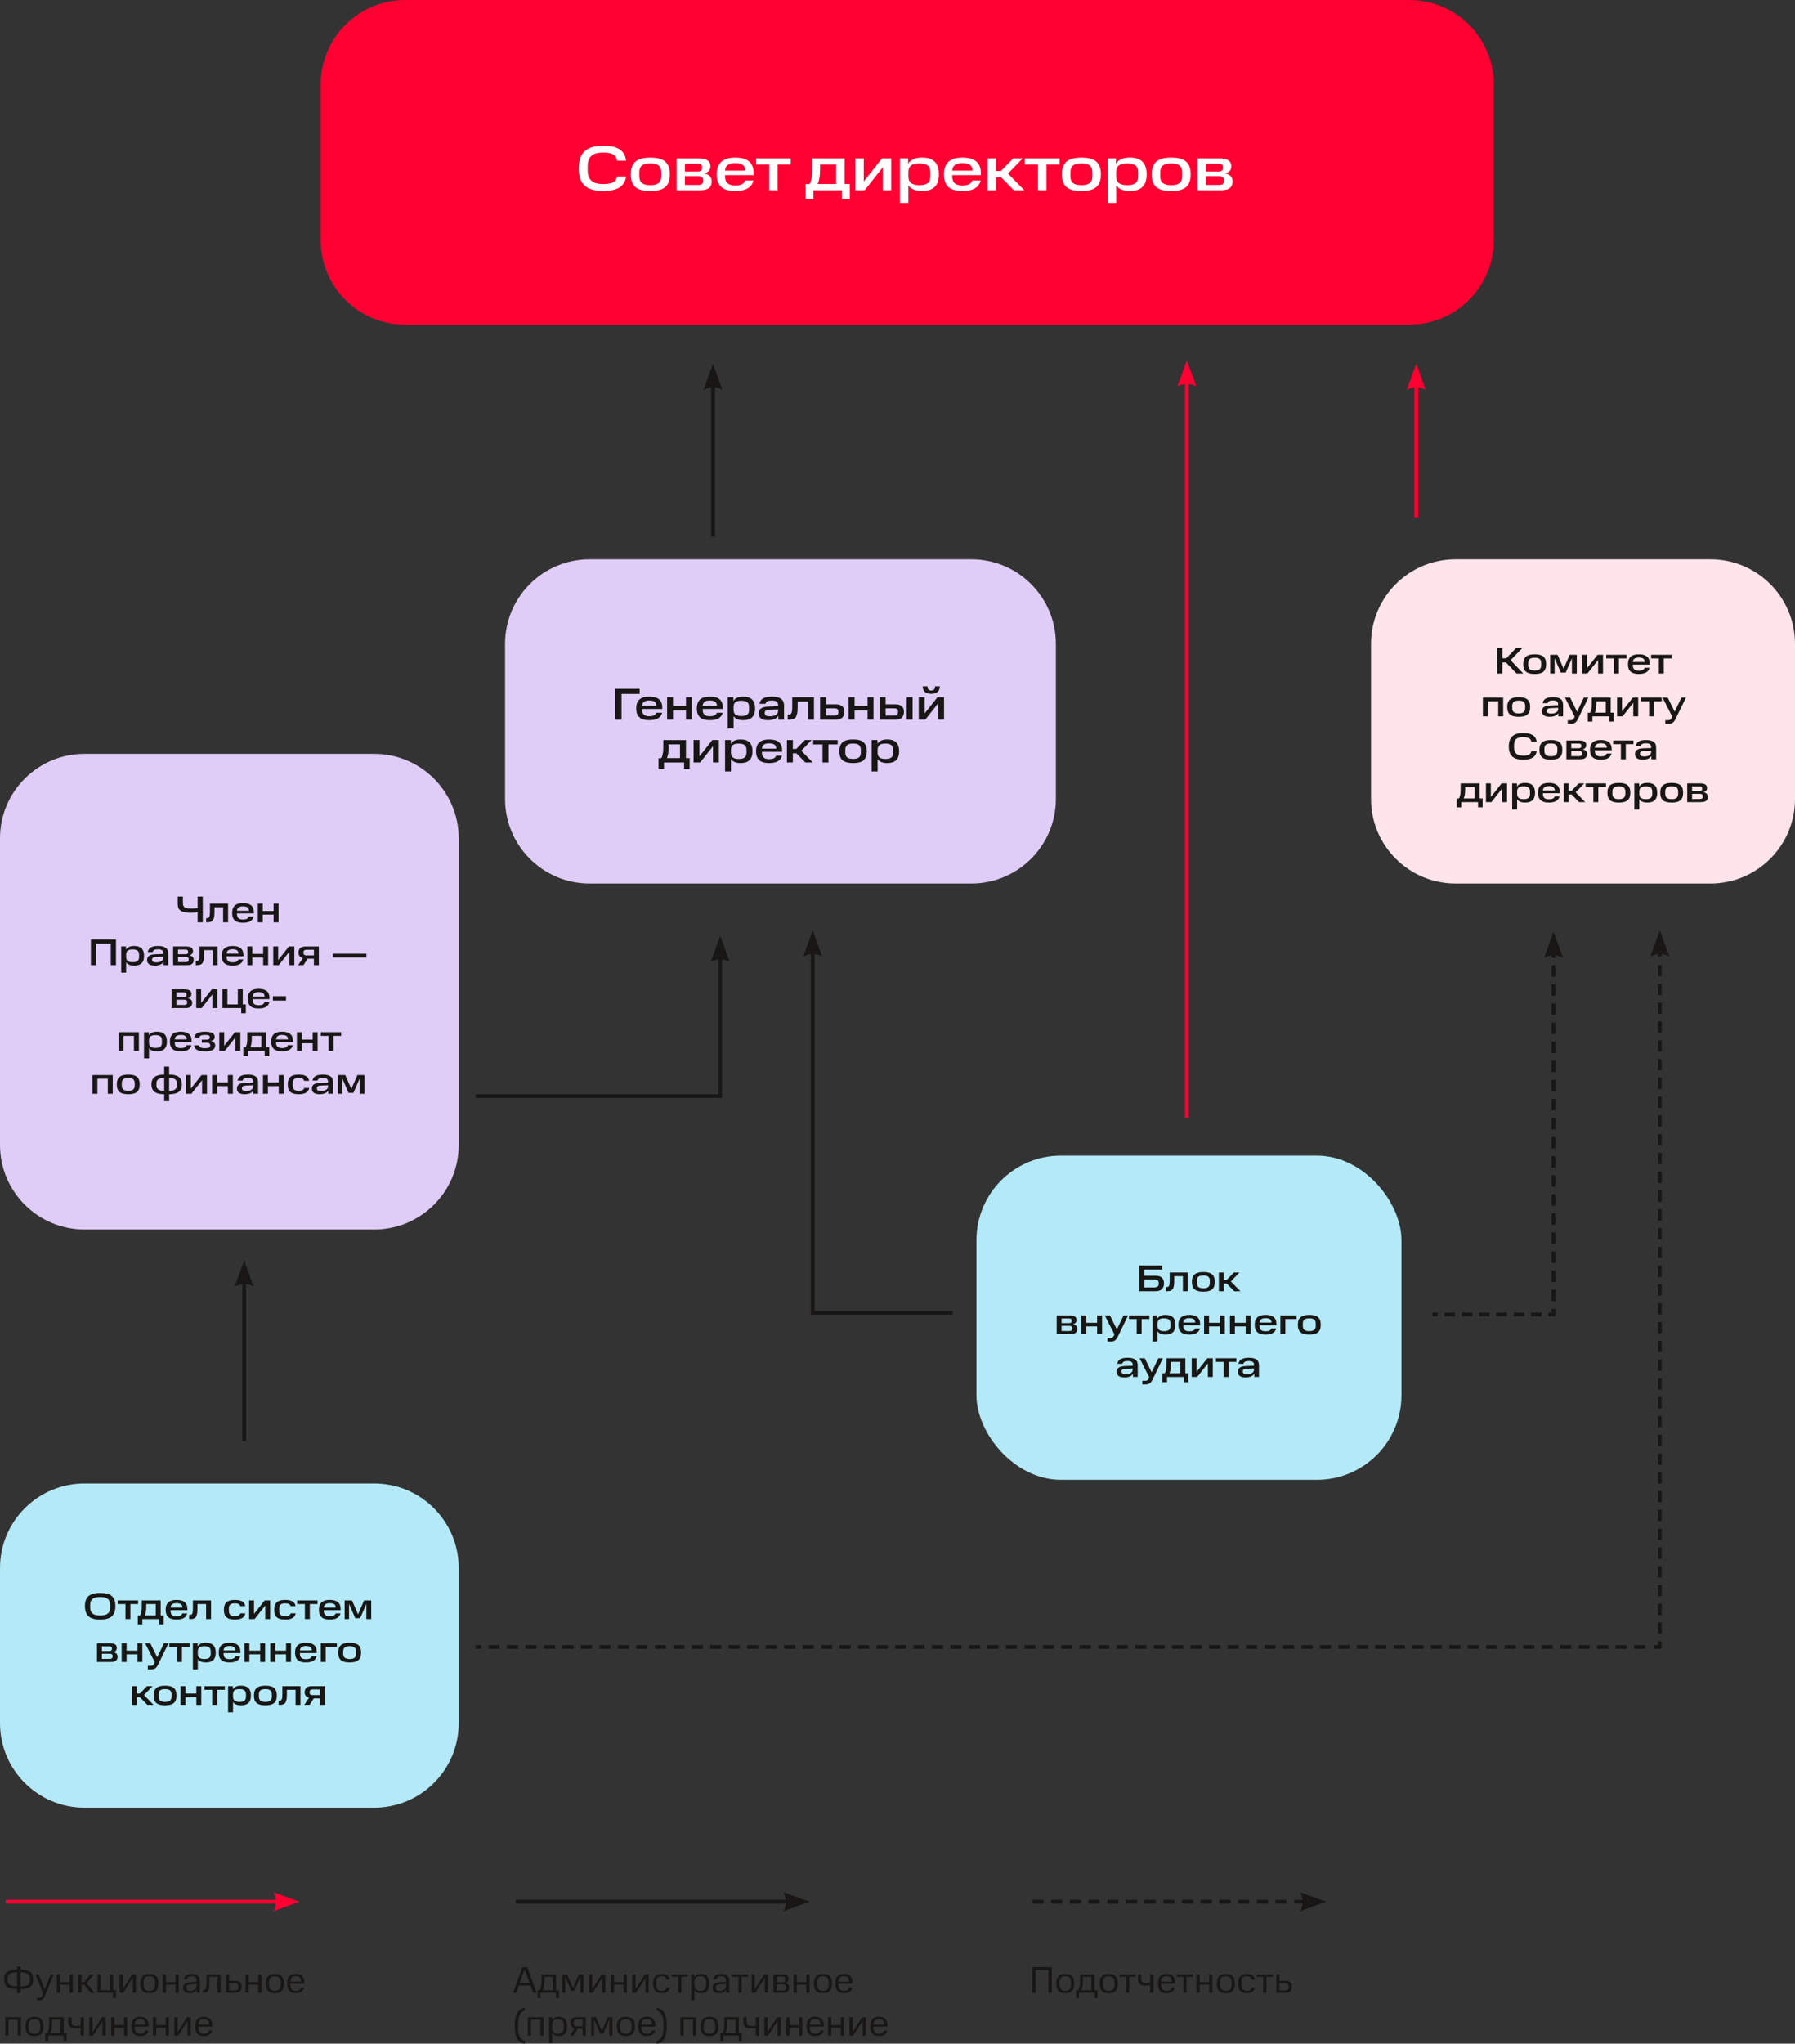 <?xml version="1.0" encoding="UTF-8"?>
<svg id="_Слой_2" data-name="Слой 2" xmlns="http://www.w3.org/2000/svg" xmlns:xlink="http://www.w3.org/1999/xlink" viewBox="0 0 481.89 548.3">
  <rect x="0" y="0" width="481.89" height="548.3" fill="#333333" stroke="none"/>
  <defs>
    <style>
      .cls-1 {
        clip-path: url(#clippath-6);
      }

      .cls-2 {
        clip-path: url(#clippath-7);
      }

      .cls-3 {
        stroke: #ff0032;
      }

      .cls-3, .cls-4, .cls-5, .cls-6, .cls-7, .cls-8, .cls-9, .cls-10 {
        fill: none;
      }

      .cls-11 {
        fill: #181716;
      }

      .cls-12 {
        clip-path: url(#clippath-4);
      }

      .cls-13 {
        fill: #b4eaf7;
      }

      .cls-14 {
        clip-path: url(#clippath-9);
      }

      .cls-15 {
        clip-path: url(#clippath-10);
      }

      .cls-4 {
        stroke-dasharray: 3.01 2.01;
      }

      .cls-4, .cls-5, .cls-6, .cls-8, .cls-9, .cls-10 {
        stroke: #181716;
      }

      .cls-16 {
        fill: #fff;
      }

      .cls-17 {
        fill: #dfcdf7;
      }

      .cls-5 {
        stroke-dasharray: 2.82 1.82;
      }

      .cls-18 {
        fill: #ffe5eb;
      }

      .cls-6 {
        stroke-dasharray: 3.02 2.02;
      }

      .cls-19 {
        fill: #ff0032;
      }

      .cls-20 {
        clip-path: url(#clippath-1);
      }

      .cls-21 {
        clip-path: url(#clippath-5);
      }

      .cls-22 {
        clip-path: url(#clippath-8);
      }

      .cls-23 {
        clip-path: url(#clippath-3);
      }

      .cls-8 {
        stroke-dasharray: 3.06 2.06;
      }

      .cls-24 {
        clip-path: url(#clippath-2);
      }

      .cls-10 {
        stroke-dasharray: 2.98 1.98;
      }

      .cls-25 {
        clip-path: url(#clippath);
      }
    </style>
    <clipPath id="clippath">
      <rect class="cls-7" width="481.89" height="548.3"/>
    </clipPath>
    <clipPath id="clippath-1">
      <rect class="cls-7" width="481.89" height="548.3"/>
    </clipPath>
    <clipPath id="clippath-2">
      <rect class="cls-7" width="481.89" height="548.3"/>
    </clipPath>
    <clipPath id="clippath-3">
      <rect class="cls-7" width="481.89" height="548.3"/>
    </clipPath>
    <clipPath id="clippath-4">
      <rect class="cls-7" width="481.89" height="548.3"/>
    </clipPath>
    <clipPath id="clippath-5">
      <rect class="cls-7" width="481.89" height="548.3"/>
    </clipPath>
    <clipPath id="clippath-6">
      <rect class="cls-7" width="481.89" height="548.3"/>
    </clipPath>
    <clipPath id="clippath-7">
      <rect class="cls-7" width="481.89" height="548.3"/>
    </clipPath>
    <clipPath id="clippath-8">
      <rect class="cls-7" width="481.89" height="548.3"/>
    </clipPath>
    <clipPath id="clippath-9">
      <rect class="cls-7" width="481.89" height="548.3"/>
    </clipPath>
    <clipPath id="clippath-10">
      <rect class="cls-7" width="481.89" height="548.3"/>
    </clipPath>
  </defs>
  <g id="_Слой_1-2" data-name="Слой 1">
    <g class="cls-25">
      <path class="cls-13" d="M22.68,398.01h77.79c12.52,0,22.68,10.16,22.68,22.68v41.62c0,12.52-10.16,22.68-22.68,22.68H22.68C10.16,484.99,0,474.82,0,462.31v-41.62c0-12.52,10.16-22.68,22.68-22.68Z"/>
      <rect class="cls-13" x="262.14" y="310.04" width="114.1" height="86.98" rx="22.68" ry="22.68"/>
      <path class="cls-19" d="M108.76,0h269.59c12.52,0,22.68,10.16,22.68,22.68v41.75c0,12.52-10.16,22.68-22.68,22.68H108.76c-12.52,0-22.68-10.16-22.68-22.68V22.68C86.09,10.16,96.25,0,108.76,0Z"/>
      <path class="cls-18" d="M390.75,150.06h68.46c12.52,0,22.68,10.16,22.68,22.68v41.62c0,12.52-10.16,22.68-22.68,22.68h-68.46c-12.52,0-22.68-10.16-22.68-22.68v-41.62c0-12.52,10.16-22.68,22.68-22.68Z"/>
      <path class="cls-17" d="M158.27,150.06h102.51c12.52,0,22.68,10.16,22.68,22.68v41.62c0,12.52-10.16,22.68-22.68,22.68h-102.51c-12.52,0-22.68-10.16-22.68-22.68v-41.62c0-12.52,10.16-22.68,22.68-22.68Z"/>
      <path class="cls-17" d="M22.68,202.25h77.79c12.52,0,22.68,10.16,22.68,22.68v82.25c0,12.52-10.16,22.68-22.68,22.68H22.68C10.16,329.85,0,319.69,0,307.17v-82.25C0,212.41,10.16,202.25,22.68,202.25Z"/>
      <path class="cls-11" d="M85.92,453.26v1.51h-2.02c-.5,0-.78-.22-.78-.62v-.24c0-.42.29-.65.78-.65h2.02ZM85.92,455.66v1.74h1.33v-5.02h-3.55c-1.28,0-1.92.6-1.92,1.64,0,.76.39,1.26,1.17,1.46l-1.25,1.92h1.42l1.12-1.74h1.68ZM74.79,457.4h.28c1.49,0,1.95-.6,1.95-2.81v-1.23h2.32v4.04h1.33v-5.02h-4.87v2.18c0,1.43-.21,1.73-.87,1.73h-.14v1.11ZM68.17,454.89c0,1.99,1.08,2.63,3.08,2.63s3.07-.64,3.07-2.63-1.07-2.64-3.07-2.64-3.08.67-3.08,2.64M72.98,455.18c0,1.04-.59,1.42-1.73,1.42s-1.74-.38-1.74-1.41v-.62c0-1.03.59-1.4,1.74-1.4s1.73.37,1.73,1.4v.61ZM66.03,455.2c0,1.05-.61,1.4-1.74,1.4s-1.73-.39-1.73-1.4v-.71c.03-.97.61-1.32,1.73-1.32s1.74.36,1.74,1.39v.64ZM61.23,452.38v7.02h1.33v-2.77c.42.62,1.14.89,2.16.89,1.69,0,2.65-.75,2.65-2.63s-.97-2.64-2.65-2.64c-1.05,0-1.79.3-2.2.98v-.85h-1.29ZM56.97,453.36v4.04h1.33v-4.04h2.07v-.98h-5.48v.98h2.08ZM48.48,452.38v5.02h1.33v-2.06h2.9v2.06h1.33v-5.02h-1.33v1.98h-2.9v-1.98h-1.33ZM41.24,454.89c0,1.99,1.08,2.63,3.08,2.63s3.07-.64,3.07-2.63-1.07-2.64-3.07-2.64-3.08.67-3.08,2.64M46.05,455.18c0,1.04-.59,1.42-1.73,1.42s-1.74-.38-1.74-1.41v-.62c0-1.03.59-1.4,1.74-1.4s1.73.37,1.73,1.4v.61ZM39.47,452.38l-1.93,1.99h-.77v-1.99h-1.33v5.02h1.33v-2.05h.8l2,2.05h1.66l-2.57-2.63,2.31-2.39h-1.5Z"/>
      <path class="cls-11" d="M90.79,443.39c0,1.99,1.08,2.63,3.08,2.63s3.07-.64,3.07-2.63-1.07-2.64-3.07-2.64-3.08.67-3.08,2.64M95.6,443.68c0,1.04-.59,1.42-1.73,1.42s-1.74-.38-1.74-1.41v-.62c0-1.03.59-1.4,1.74-1.4s1.73.37,1.73,1.4v.61ZM86.11,440.88v5.02h1.33v-4.04h3v-.98h-4.33ZM82.12,441.62c1.05,0,1.57.33,1.61,1.18h-3.21c.05-.85.66-1.18,1.6-1.18M79.21,443.39c0,1.9,1.04,2.63,2.91,2.63,1.61,0,2.6-.51,2.88-1.66h-1.31c-.17.54-.67.78-1.57.78-1.05,0-1.6-.43-1.6-1.43v-.2h4.52v-.28c0-1.78-1.06-2.48-2.92-2.48s-2.91.77-2.91,2.64M72.56,440.88v5.02h1.33v-2.06h2.9v2.06h1.33v-5.02h-1.33v1.98h-2.9v-1.98h-1.33ZM65.62,440.88v5.02h1.33v-2.06h2.9v2.06h1.33v-5.02h-1.33v1.98h-2.9v-1.98h-1.33ZM61.63,441.62c1.05,0,1.57.33,1.61,1.18h-3.21c.05-.85.66-1.18,1.6-1.18M58.72,443.39c0,1.9,1.04,2.63,2.91,2.63,1.61,0,2.6-.51,2.88-1.66h-1.31c-.17.54-.67.78-1.57.78-1.05,0-1.6-.43-1.6-1.43v-.2h4.52v-.28c0-1.78-1.06-2.48-2.92-2.48s-2.91.77-2.91,2.64M56.58,443.7c0,1.05-.61,1.4-1.74,1.4s-1.73-.39-1.73-1.4v-.71c.03-.97.61-1.32,1.73-1.32s1.74.36,1.74,1.39v.64ZM51.78,440.88v7.02h1.33v-2.77c.42.62,1.14.89,2.16.89,1.69,0,2.65-.75,2.65-2.63s-.97-2.64-2.65-2.64c-1.05,0-1.79.3-2.2.98v-.85h-1.29ZM47.52,441.86v4.04h1.33v-4.04h2.07v-.98h-5.48v.98h2.08ZM38.96,440.88l2.6,5.11-.12.25c-.26.57-.49.69-1.09.69h-.66v.97h.8c1.06,0,1.51-.36,2.02-1.43l2.72-5.59h-1.22l-1.8,3.76-1.86-3.76h-1.39ZM32.66,440.88v5.02h1.33v-2.06h2.9v2.06h1.33v-5.02h-1.33v1.98h-2.9v-1.98h-1.33ZM30.05,442.38c0,.33-.16.57-.7.57h-2v-1.25h2c.53,0,.7.2.7.53v.15ZM30.22,444.46c0,.42-.25.61-.81.61h-2.06v-1.39h2.06c.56,0,.81.2.81.59v.19ZM26.04,440.88v5.02h3.73c1.25,0,1.8-.46,1.8-1.42,0-.57-.3-1.07-1.19-1.23.74-.17.99-.62.99-1.14,0-.75-.5-1.23-1.81-1.23h-3.52Z"/>
      <path class="cls-11" d="M95.38,434.16h1.3l1.67-3.82v4.06h1.31v-5.02h-1.91l-1.63,3.73-1.62-3.73h-1.98v5.02h1.19v-4.08l1.67,3.84ZM88.53,430.12c1.05,0,1.57.33,1.61,1.18h-3.21c.05-.85.66-1.18,1.6-1.18M85.62,431.89c0,1.9,1.04,2.63,2.91,2.63,1.61,0,2.6-.51,2.88-1.66h-1.31c-.17.54-.67.78-1.57.78-1.05,0-1.6-.43-1.6-1.43v-.2h4.52v-.28c0-1.78-1.06-2.48-2.92-2.48s-2.91.77-2.91,2.64M81.85,430.36v4.04h1.33v-4.04h2.07v-.98h-5.48v.98h2.08ZM73.62,431.89c0,1.99,1,2.63,2.94,2.63,1.72,0,2.63-.56,2.81-1.67h-1.33c-.16.48-.54.75-1.48.75-1.04,0-1.6-.34-1.6-1.38v-.68c0-.99.5-1.37,1.6-1.37.9,0,1.3.23,1.46.76h1.33c-.16-1.19-1.14-1.68-2.79-1.68-2,0-2.94.75-2.94,2.64M66.87,429.38v5.02h1.47l2.87-3.64v3.64h1.32v-5.02h-1.46l-2.88,3.64v-3.64h-1.32ZM60.11,431.89c0,1.99,1,2.63,2.94,2.63,1.72,0,2.63-.56,2.81-1.67h-1.33c-.16.48-.54.75-1.48.75-1.04,0-1.6-.34-1.6-1.38v-.68c0-.99.5-1.37,1.6-1.37.9,0,1.3.23,1.46.76h1.33c-.16-1.19-1.14-1.68-2.79-1.68-2,0-2.94.75-2.94,2.64M50.78,434.4h.28c1.49,0,1.95-.6,1.95-2.81v-1.23h2.32v4.04h1.33v-5.02h-4.87v2.18c0,1.43-.21,1.73-.87,1.73h-.14v1.11ZM47.39,430.12c1.05,0,1.57.33,1.61,1.18h-3.21c.05-.85.66-1.18,1.6-1.18M44.48,431.89c0,1.9,1.04,2.63,2.91,2.63,1.61,0,2.6-.51,2.88-1.66h-1.31c-.17.54-.67.78-1.57.78-1.05,0-1.6-.43-1.6-1.43v-.2h4.52v-.28c0-1.78-1.06-2.48-2.92-2.48s-2.91.77-2.91,2.64M41.81,430.36v3.06h-2.94c.25-.49.4-1.28.4-2.38v-.68h2.54ZM36.99,435.8h1.23v-1.4h4.51v1.4h1.23v-2.38h-.82v-4.04h-5.08v1.66c0,1.1-.15,1.88-.46,2.39h-.61v2.37ZM33.68,430.36v4.04h1.33v-4.04h2.07v-.98h-5.48v.98h2.08ZM22.8,430.92c0,2.66,1.42,3.6,4.09,3.6s4.09-.94,4.09-3.6-1.42-3.54-4.09-3.54-4.09.92-4.09,3.54M29.57,431.29c0,1.55-.9,2.14-2.68,2.14s-2.68-.6-2.68-2.14v-.71c0-1.52.89-2.11,2.68-2.11s2.68.59,2.68,2.11v.71Z"/>
      <path class="cls-11" d="M334.79,368.68c-.8,0-1.14-.22-1.14-.68v-.09c0-.48.35-.65,1.13-.69l1.88-.07v.2c0,.96-.82,1.33-1.87,1.33M332.32,368.05c0,.93.61,1.5,2.08,1.5,1.15,0,1.94-.36,2.32-.98v.86h1.27v-3.17c0-1.37-.9-1.98-2.74-1.98-1.71,0-2.59.55-2.75,1.62h1.33c.13-.54.59-.74,1.43-.74.95,0,1.41.3,1.41,1.1v.16l-2.17.08c-1.59.07-2.18.6-2.18,1.55h0ZM328.52,365.39v4.04h1.33v-4.04h2.07v-.98h-5.48v.98h2.08ZM319.93,364.41v5.02h1.47l2.87-3.64v3.64h1.32v-5.02h-1.46l-2.88,3.64v-3.64h-1.32ZM316.89,365.39v3.06h-2.94c.25-.49.4-1.28.4-2.38v-.68h2.54ZM312.07,370.83h1.23v-1.4h4.51v1.4h1.23v-2.38h-.82v-4.04h-5.08v1.66c0,1.1-.15,1.88-.46,2.39h-.61v2.37ZM305.93,364.41l2.6,5.11-.12.25c-.26.57-.49.69-1.09.69h-.66v.97h.8c1.06,0,1.51-.36,2.02-1.43l2.72-5.59h-1.22l-1.8,3.76-1.86-3.76h-1.39ZM302.23,368.68c-.8,0-1.14-.22-1.14-.68v-.09c0-.48.35-.65,1.13-.69l1.88-.07v.2c0,.96-.82,1.33-1.87,1.33M299.76,368.05c0,.93.61,1.5,2.08,1.5,1.15,0,1.94-.36,2.32-.98v.86h1.27v-3.17c0-1.37-.9-1.98-2.74-1.98-1.71,0-2.59.55-2.75,1.62h1.33c.13-.54.59-.74,1.43-.74.95,0,1.41.3,1.41,1.1v.16l-2.17.08c-1.59.07-2.18.6-2.18,1.55h0Z"/>
      <path class="cls-11" d="M348.42,355.42c0,1.99,1.08,2.63,3.08,2.63s3.07-.64,3.07-2.63-1.07-2.64-3.07-2.64-3.08.67-3.08,2.64M353.23,355.71c0,1.04-.59,1.42-1.73,1.42s-1.74-.38-1.74-1.41v-.62c0-1.03.59-1.4,1.74-1.4s1.73.37,1.73,1.4v.61ZM343.74,352.91v5.02h1.33v-4.04h3v-.98h-4.33ZM339.75,353.65c1.05,0,1.57.33,1.61,1.18h-3.21c.05-.85.66-1.18,1.6-1.18M336.84,355.42c0,1.9,1.04,2.63,2.91,2.63,1.61,0,2.6-.51,2.88-1.66h-1.31c-.17.54-.67.78-1.57.78-1.05,0-1.6-.43-1.6-1.43v-.2h4.52v-.28c0-1.78-1.06-2.48-2.92-2.48s-2.91.77-2.91,2.64M330.19,352.91v5.02h1.33v-2.06h2.9v2.06h1.33v-5.02h-1.33v1.98h-2.9v-1.98h-1.33ZM323.25,352.91v5.02h1.33v-2.06h2.9v2.06h1.33v-5.02h-1.33v1.98h-2.9v-1.98h-1.33ZM319.26,353.65c1.05,0,1.57.33,1.61,1.18h-3.21c.05-.85.66-1.18,1.6-1.18M316.36,355.42c0,1.9,1.04,2.63,2.91,2.63,1.61,0,2.6-.51,2.88-1.66h-1.31c-.17.54-.67.78-1.57.78-1.05,0-1.6-.43-1.6-1.43v-.2h4.52v-.28c0-1.78-1.06-2.48-2.92-2.48s-2.91.77-2.91,2.64M314.22,355.73c0,1.05-.61,1.4-1.74,1.4s-1.73-.39-1.73-1.4v-.71c.03-.97.61-1.32,1.73-1.32s1.74.36,1.74,1.39v.64ZM309.42,352.91v7.02h1.33v-2.77c.42.62,1.14.89,2.16.89,1.69,0,2.65-.75,2.65-2.63s-.97-2.64-2.65-2.64c-1.05,0-1.79.3-2.2.98v-.85h-1.29ZM305.16,353.89v4.04h1.33v-4.04h2.07v-.98h-5.48v.98h2.08ZM296.59,352.91l2.6,5.11-.12.25c-.26.57-.49.69-1.09.69h-.66v.97h.8c1.06,0,1.51-.36,2.02-1.43l2.72-5.59h-1.22l-1.8,3.76-1.86-3.76h-1.39ZM290.3,352.91v5.02h1.33v-2.06h2.9v2.06h1.33v-5.02h-1.33v1.98h-2.9v-1.98h-1.33ZM287.69,354.41c0,.33-.16.57-.7.57h-2v-1.25h2c.53,0,.7.2.7.53v.15ZM287.86,356.49c0,.42-.25.61-.81.61h-2.06v-1.39h2.06c.56,0,.81.2.81.59v.19ZM283.68,352.91v5.02h3.73c1.25,0,1.8-.46,1.8-1.42,0-.57-.3-1.07-1.19-1.23.74-.17.99-.62.99-1.14,0-.75-.5-1.23-1.81-1.23h-3.52Z"/>
      <path class="cls-11" d="M331.25,341.41l-1.93,1.99h-.77v-1.99h-1.33v5.02h1.33v-2.05h.8l2,2.05h1.66l-2.57-2.63,2.31-2.39h-1.5ZM319.98,343.92c0,1.99,1.08,2.63,3.08,2.63s3.07-.64,3.07-2.63-1.07-2.64-3.07-2.64-3.08.67-3.08,2.64M324.79,344.21c0,1.04-.59,1.42-1.73,1.42s-1.74-.38-1.74-1.41v-.62c0-1.03.59-1.4,1.74-1.4s1.73.37,1.73,1.4v.61ZM313.01,346.43h.28c1.49,0,1.95-.6,1.95-2.81v-1.23h2.32v4.04h1.33v-5.02h-4.87v2.18c0,1.43-.21,1.73-.87,1.73h-.14v1.11ZM311.06,344.48c0,.56-.34.92-1.15.92h-2.68v-2.13h2.68c.82,0,1.15.38,1.15.93v.28ZM305.85,339.53v6.9h4.36c1.56,0,2.27-.79,2.27-2.11s-.71-2.05-2.27-2.05h-2.98v-1.66h4.78v-1.08h-6.16Z"/>
      <path class="cls-16" d="M328.31,45.05c0,.56-.27.97-1.19.97h-3.4v-2.12h3.4c.9,0,1.19.34,1.19.9v.26ZM328.6,48.58c0,.71-.43,1.04-1.38,1.04h-3.5v-2.36h3.5c.95,0,1.38.34,1.38,1v.32ZM321.5,42.5v8.53h6.34c2.12,0,3.06-.78,3.06-2.41,0-.97-.51-1.82-2.02-2.09,1.26-.29,1.68-1.05,1.68-1.94,0-1.28-.85-2.09-3.08-2.09h-5.98ZM309.19,46.77c0,3.38,1.84,4.47,5.24,4.47s5.22-1.09,5.22-4.47-1.82-4.49-5.22-4.49-5.24,1.14-5.24,4.49M317.37,47.26c0,1.77-1,2.41-2.94,2.41s-2.96-.65-2.96-2.4v-1.05c0-1.75,1-2.38,2.96-2.38s2.94.63,2.94,2.38v1.04ZM305.55,47.29c0,1.79-1.04,2.38-2.96,2.38s-2.94-.66-2.94-2.38v-1.21c.05-1.65,1.04-2.24,2.94-2.24s2.96.61,2.96,2.36v1.09ZM297.39,42.5v11.93h2.26v-4.71c.71,1.05,1.94,1.51,3.67,1.51,2.87,0,4.51-1.27,4.51-4.47s-1.65-4.49-4.51-4.49c-1.79,0-3.04.51-3.74,1.67v-1.44h-2.19ZM285.08,46.77c0,3.38,1.84,4.47,5.24,4.47s5.22-1.09,5.22-4.47-1.82-4.49-5.22-4.49-5.24,1.14-5.24,4.49M293.26,47.26c0,1.77-1,2.41-2.94,2.41s-2.96-.65-2.96-2.4v-1.05c0-1.75,1-2.38,2.96-2.38s2.94.63,2.94,2.38v1.04ZM278.67,44.16v6.87h2.26v-6.87h3.52v-1.67h-9.32v1.67h3.54ZM271.99,42.5l-3.28,3.38h-1.31v-3.38h-2.26v8.53h2.26v-3.49h1.36l3.4,3.49h2.82l-4.37-4.47,3.93-4.06h-2.55ZM258.36,43.76c1.79,0,2.67.56,2.74,2.01h-5.46c.08-1.44,1.12-2.01,2.72-2.01M253.41,46.77c0,3.23,1.77,4.47,4.95,4.47,2.74,0,4.42-.87,4.9-2.82h-2.23c-.29.92-1.14,1.33-2.67,1.33-1.79,0-2.72-.73-2.72-2.43v-.34h7.68v-.48c0-3.03-1.8-4.22-4.96-4.22s-4.95,1.31-4.95,4.49M249.77,47.29c0,1.79-1.04,2.38-2.96,2.38s-2.94-.66-2.94-2.38v-1.21c.05-1.65,1.04-2.24,2.94-2.24s2.96.61,2.96,2.36v1.09ZM241.61,42.5v11.93h2.26v-4.71c.71,1.05,1.94,1.51,3.67,1.51,2.87,0,4.51-1.27,4.51-4.47s-1.65-4.49-4.51-4.49c-1.78,0-3.04.51-3.74,1.67v-1.44h-2.19ZM229.65,42.5v8.53h2.5l4.88-6.19v6.19h2.24v-8.53h-2.48l-4.9,6.19v-6.19h-2.24ZM224.48,44.16v5.2h-5c.43-.83.68-2.18.68-4.05v-1.16h4.32ZM216.29,53.41h2.09v-2.38h7.67v2.38h2.09v-4.05h-1.39v-6.87h-8.64v2.82c0,1.87-.26,3.2-.78,4.06h-1.04v4.03ZM206.51,44.16v6.87h2.26v-6.87h3.52v-1.67h-9.32v1.67h3.54ZM197.36,43.76c1.78,0,2.67.56,2.74,2.01h-5.46c.08-1.44,1.12-2.01,2.72-2.01M192.42,46.77c0,3.23,1.77,4.47,4.95,4.47,2.74,0,4.42-.87,4.9-2.82h-2.23c-.29.92-1.14,1.33-2.67,1.33-1.79,0-2.72-.73-2.72-2.43v-.34h7.68v-.48c0-3.03-1.8-4.22-4.96-4.22s-4.95,1.31-4.95,4.49M188.47,45.05c0,.56-.27.97-1.19.97h-3.4v-2.12h3.4c.9,0,1.19.34,1.19.9v.26ZM188.76,48.58c0,.71-.43,1.04-1.38,1.04h-3.5v-2.36h3.5c.95,0,1.38.34,1.38,1v.32ZM181.66,42.5v8.53h6.34c2.12,0,3.06-.78,3.06-2.41,0-.97-.51-1.82-2.02-2.09,1.26-.29,1.68-1.05,1.68-1.94,0-1.28-.85-2.09-3.08-2.09h-5.98ZM169.35,46.77c0,3.38,1.84,4.47,5.24,4.47s5.22-1.09,5.22-4.47-1.82-4.49-5.22-4.49-5.24,1.14-5.24,4.49M177.53,47.26c0,1.77-1,2.41-2.94,2.41s-2.96-.65-2.96-2.4v-1.05c0-1.75,1-2.38,2.96-2.38s2.94.63,2.94,2.38v1.04ZM155.37,45.18c0,4.47,2.36,6.05,6.51,6.05,3.71,0,5.78-1.1,6.21-3.88h-2.4c-.39,1.61-1.65,2.02-3.81,2.02-2.53,0-4.11-.92-4.11-3.64v-1.19c0-2.77,1.62-3.6,4.11-3.6,2.24,0,3.49.48,3.79,2.16h2.4c-.34-2.89-2.45-4.01-6.19-4.01-4.15,0-6.51,1.63-6.51,6.09"/>
      <path class="cls-11" d="M456.96,211.68c0,.33-.16.57-.7.57h-2v-1.25h2c.53,0,.7.2.7.53v.15ZM457.13,213.76c0,.42-.25.61-.81.61h-2.06v-1.39h2.06c.56,0,.81.2.81.59v.19ZM452.95,210.18v5.02h3.73c1.25,0,1.8-.46,1.8-1.42,0-.57-.3-1.07-1.19-1.23.74-.17.99-.62.99-1.14,0-.75-.5-1.23-1.81-1.23h-3.52ZM445.71,212.69c0,1.99,1.08,2.63,3.08,2.63s3.07-.64,3.07-2.63-1.07-2.64-3.07-2.64-3.08.67-3.08,2.64M450.52,212.98c0,1.04-.59,1.42-1.73,1.42s-1.74-.38-1.74-1.41v-.62c0-1.03.59-1.4,1.74-1.4s1.73.37,1.73,1.4v.61ZM443.57,213c0,1.05-.61,1.4-1.74,1.4s-1.73-.39-1.73-1.4v-.71c.03-.97.61-1.32,1.73-1.32s1.74.36,1.74,1.39v.64ZM438.77,210.18v7.02h1.33v-2.77c.42.62,1.14.89,2.16.89,1.69,0,2.65-.75,2.65-2.63s-.97-2.64-2.65-2.64c-1.05,0-1.79.3-2.2.98v-.85h-1.29ZM431.53,212.69c0,1.99,1.08,2.63,3.08,2.63s3.07-.64,3.07-2.63-1.07-2.64-3.07-2.64-3.08.67-3.08,2.64M436.34,212.98c0,1.04-.59,1.42-1.73,1.42s-1.74-.38-1.74-1.41v-.62c0-1.03.59-1.4,1.74-1.4s1.73.37,1.73,1.4v.61ZM427.76,211.16v4.04h1.33v-4.04h2.07v-.98h-5.48v.98h2.08ZM423.82,210.18l-1.93,1.99h-.77v-1.99h-1.33v5.02h1.33v-2.05h.8l2,2.05h1.66l-2.57-2.63,2.31-2.39h-1.5ZM415.81,210.92c1.05,0,1.57.33,1.61,1.18h-3.21c.05-.85.66-1.18,1.6-1.18M412.9,212.69c0,1.9,1.04,2.63,2.91,2.63,1.61,0,2.6-.51,2.88-1.66h-1.31c-.17.54-.67.78-1.57.78-1.05,0-1.6-.43-1.6-1.43v-.2h4.52v-.28c0-1.78-1.06-2.48-2.92-2.48s-2.91.77-2.91,2.64M410.76,213c0,1.05-.61,1.4-1.74,1.4s-1.73-.39-1.73-1.4v-.71c.03-.97.61-1.32,1.73-1.32s1.74.36,1.74,1.39v.64ZM405.96,210.18v7.02h1.33v-2.77c.42.62,1.14.89,2.16.89,1.69,0,2.65-.75,2.65-2.63s-.97-2.64-2.65-2.64c-1.05,0-1.79.3-2.2.98v-.85h-1.29ZM398.92,210.18v5.02h1.47l2.87-3.64v3.64h1.32v-5.02h-1.46l-2.88,3.64v-3.64h-1.32ZM395.88,211.16v3.06h-2.94c.25-.49.4-1.28.4-2.38v-.68h2.54ZM391.06,216.6h1.23v-1.4h4.51v1.4h1.23v-2.38h-.82v-4.04h-5.08v1.66c0,1.1-.15,1.88-.46,2.39h-.61v2.37Z"/>
      <path class="cls-11" d="M441.42,202.95c-.8,0-1.14-.22-1.14-.68v-.09c0-.48.35-.65,1.13-.69l1.88-.07v.2c0,.96-.82,1.33-1.87,1.33M438.94,202.32c0,.93.61,1.5,2.08,1.5,1.15,0,1.94-.36,2.32-.98v.86h1.27v-3.17c0-1.37-.9-1.98-2.74-1.98-1.71,0-2.59.55-2.75,1.62h1.33c.13-.54.59-.74,1.43-.74.95,0,1.41.3,1.41,1.1v.16l-2.17.08c-1.59.07-2.18.6-2.18,1.55h0ZM435.14,199.66v4.04h1.33v-4.04h2.07v-.98h-5.48v.98h2.08ZM429.76,199.42c1.05,0,1.57.33,1.61,1.18h-3.21c.05-.85.66-1.18,1.6-1.18M426.85,201.19c0,1.9,1.04,2.63,2.91,2.63,1.61,0,2.6-.51,2.88-1.66h-1.31c-.17.54-.67.78-1.57.78-1.05,0-1.6-.43-1.6-1.43v-.2h4.52v-.28c0-1.78-1.06-2.48-2.92-2.48s-2.91.77-2.91,2.64M424.53,200.18c0,.33-.16.57-.7.57h-2v-1.25h2c.53,0,.7.2.7.53v.15ZM424.7,202.26c0,.42-.25.61-.81.61h-2.06v-1.39h2.06c.56,0,.81.2.81.59v.19ZM420.52,198.68v5.02h3.73c1.25,0,1.8-.46,1.8-1.42,0-.57-.3-1.07-1.19-1.23.74-.17.99-.62.99-1.14,0-.75-.5-1.23-1.81-1.23h-3.52ZM413.28,201.19c0,1.99,1.08,2.63,3.08,2.63s3.07-.64,3.07-2.63-1.07-2.64-3.07-2.64-3.08.67-3.08,2.64M418.09,201.48c0,1.04-.59,1.42-1.73,1.42s-1.74-.38-1.74-1.41v-.62c0-1.03.59-1.4,1.74-1.4s1.73.37,1.73,1.4v.61ZM405.06,200.26c0,2.63,1.39,3.56,3.83,3.56,2.18,0,3.4-.65,3.65-2.28h-1.41c-.23.95-.97,1.19-2.24,1.19-1.49,0-2.42-.54-2.42-2.14v-.7c0-1.63.95-2.12,2.42-2.12,1.32,0,2.05.28,2.23,1.27h1.41c-.2-1.7-1.44-2.36-3.64-2.36-2.44,0-3.83.96-3.83,3.58"/>
      <path class="cls-11" d="M446.34,187.18l2.6,5.11-.12.25c-.26.57-.49.69-1.09.69h-.66v.97h.8c1.06,0,1.51-.36,2.02-1.43l2.72-5.59h-1.22l-1.8,3.76-1.86-3.76h-1.39ZM442.72,188.16v4.04h1.33v-4.04h2.07v-.98h-5.48v.98h2.08ZM434.13,187.18v5.02h1.47l2.87-3.64v3.64h1.32v-5.02h-1.46l-2.88,3.64v-3.64h-1.32ZM431.09,188.16v3.06h-2.94c.25-.49.4-1.28.4-2.38v-.68h2.54ZM426.27,193.6h1.23v-1.4h4.51v1.4h1.23v-2.38h-.82v-4.04h-5.08v1.66c0,1.1-.15,1.88-.46,2.39h-.61v2.37ZM420.14,187.18l2.6,5.11-.12.25c-.26.57-.49.69-1.09.69h-.66v.97h.8c1.06,0,1.51-.36,2.02-1.43l2.72-5.59h-1.22l-1.8,3.76-1.86-3.76h-1.39ZM416.44,191.45c-.8,0-1.14-.22-1.14-.68v-.09c0-.48.35-.65,1.13-.69l1.88-.07v.2c0,.96-.82,1.33-1.87,1.33M413.96,190.82c0,.93.61,1.5,2.08,1.5,1.15,0,1.94-.36,2.32-.98v.86h1.27v-3.17c0-1.37-.9-1.98-2.74-1.98-1.71,0-2.59.55-2.75,1.62h1.33c.13-.54.59-.74,1.43-.74.95,0,1.41.3,1.41,1.1v.16l-2.17.08c-1.59.07-2.18.6-2.18,1.55ZM404.64,189.69c0,1.99,1.08,2.63,3.08,2.63s3.07-.64,3.07-2.63-1.07-2.64-3.07-2.64-3.08.67-3.08,2.64M409.45,189.98c0,1.04-.59,1.42-1.73,1.42s-1.74-.38-1.74-1.41v-.62c0-1.03.59-1.4,1.74-1.4s1.73.37,1.73,1.4v.61ZM398.1,187.18v5.02h1.33v-4.04h2.79v4.04h1.33v-5.02h-5.45Z"/>
      <path class="cls-11" d="M445.34,176.66v4.04h1.33v-4.04h2.07v-.98h-5.48v.98h2.08ZM439.96,176.42c1.05,0,1.57.33,1.61,1.18h-3.21c.05-.85.66-1.18,1.6-1.18M437.05,178.19c0,1.9,1.04,2.63,2.91,2.63,1.61,0,2.6-.51,2.88-1.66h-1.31c-.17.54-.67.78-1.57.78-1.05,0-1.6-.43-1.6-1.43v-.2h4.52v-.28c0-1.78-1.06-2.48-2.92-2.48s-2.91.77-2.91,2.64M433.28,176.66v4.04h1.33v-4.04h2.07v-.98h-5.48v.98h2.08ZM424.69,175.68v5.02h1.47l2.87-3.64v3.64h1.32v-5.02h-1.46l-2.88,3.64v-3.64h-1.32ZM419.03,180.46h1.3l1.67-3.82v4.06h1.31v-5.02h-1.91l-1.63,3.73-1.62-3.73h-1.98v5.02h1.19v-4.08l1.67,3.84ZM408.93,178.19c0,1.99,1.08,2.63,3.08,2.63s3.07-.64,3.07-2.63-1.07-2.64-3.07-2.64-3.08.67-3.08,2.64M413.74,178.48c0,1.04-.59,1.42-1.73,1.42s-1.74-.38-1.74-1.41v-.62c0-1.03.59-1.4,1.74-1.4s1.73.37,1.73,1.4v.61ZM407.09,173.8l-2.73,2.81h-1.03v-2.81h-1.4v6.9h1.4v-2.95h.98l2.83,2.95h1.8l-3.4-3.58,3.21-3.32h-1.66Z"/>
      <path class="cls-11" d="M239.78,201.94c0,1.26-.73,1.68-2.09,1.68s-2.08-.47-2.08-1.68v-.85c.04-1.17.73-1.58,2.08-1.58s2.09.43,2.09,1.67v.77ZM234.02,198.55v8.42h1.59v-3.32c.5.74,1.37,1.07,2.59,1.07,2.03,0,3.18-.9,3.18-3.15s-1.16-3.17-3.18-3.17c-1.26,0-2.15.36-2.64,1.17v-1.02h-1.55ZM225.33,201.57c0,2.39,1.29,3.15,3.69,3.15s3.68-.77,3.68-3.15-1.28-3.17-3.68-3.17-3.69.8-3.69,3.17M231.1,201.91c0,1.25-.71,1.7-2.08,1.7s-2.09-.46-2.09-1.69v-.74c0-1.24.71-1.68,2.09-1.68s2.08.44,2.08,1.68v.73ZM220.81,199.73v4.85h1.59v-4.85h2.48v-1.17h-6.57v1.17h2.5ZM216.09,198.55l-2.32,2.39h-.92v-2.39h-1.59v6.02h1.59v-2.46h.96l2.4,2.46h1.99l-3.08-3.15,2.77-2.87h-1.8ZM206.47,199.44c1.26,0,1.89.4,1.93,1.42h-3.85c.06-1.02.79-1.42,1.92-1.42M202.98,201.56c0,2.28,1.25,3.16,3.49,3.16,1.93,0,3.12-.61,3.46-1.99h-1.57c-.2.65-.81.94-1.89.94-1.26,0-1.92-.52-1.92-1.72v-.24h5.42v-.34c0-2.14-1.27-2.97-3.5-2.97s-3.49.92-3.49,3.17M200.41,201.94c0,1.26-.73,1.68-2.09,1.68s-2.08-.47-2.08-1.68v-.85c.04-1.17.73-1.58,2.08-1.58s2.09.43,2.09,1.67v.77ZM194.65,198.55v8.42h1.59v-3.32c.5.74,1.37,1.07,2.59,1.07,2.03,0,3.18-.9,3.18-3.15s-1.16-3.17-3.18-3.17c-1.26,0-2.15.36-2.64,1.17v-1.02h-1.55ZM186.2,198.55v6.02h1.76l3.45-4.37v4.37h1.58v-6.02h-1.75l-3.46,4.37v-4.37h-1.58ZM182.55,199.73v3.67h-3.53c.3-.59.48-1.54.48-2.86v-.82h3.05ZM176.77,206.26h1.48v-1.68h5.41v1.68h1.48v-2.85h-.98v-4.85h-6.09v1.99c0,1.32-.18,2.26-.55,2.87h-.73v2.84Z"/>
      <path class="cls-11" d="M247.72,184.14c.02,1.33.77,2,2.29,2s2.28-.68,2.3-2h-1.3c0,.78-.32,1.12-1.01,1.12s-1-.34-1-1.12h-1.3ZM246.65,187.05v6.02h1.76l3.45-4.37v4.37h1.58v-6.02h-1.75l-3.46,4.37v-4.37h-1.58ZM243.41,193.08h1.59v-6.02h-1.59v6.02ZM241.07,191.12c0,.55-.3.88-.98.88h-2.33v-1.95h2.33c.68,0,.98.29.98.79v.28ZM236.16,193.08h4.27c1.49,0,2.24-.74,2.24-2.09s-.76-2.01-2.24-2.01h-2.68v-1.92h-1.6v6.02ZM227.83,187.05v6.02h1.6v-2.47h3.48v2.47h1.6v-6.02h-1.6v2.38h-3.48v-2.38h-1.6ZM225.07,191.12c0,.55-.3.88-.98.88h-2.33v-1.95h2.33c.68,0,.98.29.98.79v.28ZM220.17,193.08h4.27c1.49,0,2.24-.74,2.24-2.09s-.76-2.01-2.24-2.01h-2.68v-1.92h-1.59v6.02ZM211.46,193.08h.34c1.79,0,2.34-.72,2.34-3.37v-1.48h2.79v4.85h1.59v-6.02h-5.84v2.61c0,1.72-.25,2.08-1.04,2.08h-.17v1.33ZM206.67,192.18c-.96,0-1.37-.26-1.37-.82v-.11c0-.58.42-.78,1.36-.83l2.26-.08v.24c0,1.15-.99,1.6-2.24,1.6M203.69,191.42c0,1.12.73,1.8,2.49,1.8,1.38,0,2.33-.43,2.79-1.17v1.03h1.52v-3.8c0-1.64-1.08-2.38-3.29-2.38-2.05,0-3.11.66-3.3,1.94h1.6c.16-.65.71-.89,1.72-.89,1.14,0,1.69.36,1.69,1.32v.19l-2.6.1c-1.91.08-2.62.72-2.62,1.86h0ZM201.11,190.44c0,1.26-.73,1.68-2.09,1.68s-2.08-.47-2.08-1.68v-.85c.04-1.17.73-1.59,2.08-1.59s2.09.43,2.09,1.67v.77ZM195.35,187.05v8.42h1.59v-3.32c.5.74,1.37,1.07,2.59,1.07,2.03,0,3.18-.9,3.18-3.15s-1.16-3.17-3.18-3.17c-1.26,0-2.15.36-2.64,1.18v-1.02h-1.55ZM190.56,187.94c1.26,0,1.88.4,1.93,1.42h-3.85c.06-1.02.79-1.42,1.92-1.42M187.07,190.07c0,2.28,1.25,3.15,3.49,3.15,1.93,0,3.12-.61,3.46-1.99h-1.57c-.2.65-.8.94-1.88.94-1.26,0-1.92-.52-1.92-1.72v-.24h5.42v-.33c0-2.14-1.27-2.98-3.5-2.98s-3.49.92-3.49,3.17M179.09,187.05v6.02h1.59v-2.47h3.48v2.47h1.59v-6.02h-1.59v2.38h-3.48v-2.38h-1.59ZM174.3,187.94c1.26,0,1.89.4,1.93,1.42h-3.85c.06-1.02.79-1.42,1.92-1.42M170.81,190.07c0,2.28,1.25,3.15,3.49,3.15,1.93,0,3.12-.61,3.46-1.99h-1.57c-.2.65-.8.94-1.89.94-1.26,0-1.92-.52-1.92-1.72v-.24h5.42v-.33c0-2.14-1.27-2.98-3.5-2.98s-3.49.92-3.49,3.17M165.18,184.8v8.28h1.68v-6.91h4.86v-1.37h-6.54Z"/>
      <path class="cls-11" d="M93.58,293.21h1.3l1.67-3.82v4.06h1.31v-5.02h-1.91l-1.63,3.73-1.62-3.73h-1.98v5.02h1.19v-4.08l1.67,3.84ZM86.21,292.7c-.8,0-1.14-.22-1.14-.68v-.09c0-.48.35-.65,1.13-.69l1.88-.07v.2c0,.96-.82,1.33-1.87,1.33M83.73,292.07c0,.93.61,1.5,2.08,1.5,1.15,0,1.94-.36,2.32-.98v.86h1.27v-3.17c0-1.37-.9-1.98-2.74-1.98-1.71,0-2.59.55-2.75,1.62h1.33c.13-.54.59-.74,1.43-.74.95,0,1.41.3,1.41,1.1v.16l-2.17.08c-1.59.07-2.18.6-2.18,1.55ZM77.25,290.94c0,1.99,1,2.63,2.94,2.63,1.72,0,2.63-.56,2.81-1.67h-1.33c-.16.48-.54.75-1.48.75-1.04,0-1.6-.34-1.6-1.38v-.68c0-.99.5-1.37,1.6-1.37.9,0,1.3.23,1.46.76h1.33c-.16-1.19-1.14-1.68-2.79-1.68-2,0-2.94.75-2.94,2.64M70.6,288.43v5.02h1.33v-2.06h2.9v2.06h1.33v-5.02h-1.33v1.98h-2.9v-1.98h-1.33ZM66.09,292.7c-.8,0-1.14-.22-1.14-.68v-.09c0-.48.35-.65,1.13-.69l1.88-.07v.2c0,.96-.82,1.33-1.87,1.33M63.61,292.07c0,.93.61,1.5,2.08,1.5,1.15,0,1.94-.36,2.32-.98v.86h1.27v-3.17c0-1.37-.9-1.98-2.74-1.98-1.71,0-2.59.55-2.75,1.62h1.33c.13-.54.59-.74,1.43-.74.95,0,1.41.3,1.41,1.1v.16l-2.17.08c-1.59.07-2.18.6-2.18,1.55ZM56.95,288.43v5.02h1.33v-2.06h2.9v2.06h1.33v-5.02h-1.33v1.98h-2.9v-1.98h-1.33ZM49.91,288.43v5.02h1.47l2.87-3.64v3.64h1.32v-5.02h-1.46l-2.88,3.64v-3.64h-1.32ZM47.49,291.21c0,1.02-.71,1.44-2.08,1.44v-3.42c1.37,0,2.08.34,2.08,1.4v.58ZM44.08,289.23v3.42c-1.38,0-2.08-.42-2.08-1.44v-.57c0-1.07.72-1.41,2.08-1.41M44.08,293.57v1.88h1.33v-1.88c2.21,0,3.42-.71,3.42-2.63s-1.21-2.64-3.42-2.64v-2.15h-1.33v2.15c-2.21,0-3.42.75-3.42,2.64s1.21,2.64,3.42,2.63M31.36,290.94c0,1.99,1.08,2.63,3.08,2.63s3.07-.64,3.07-2.63-1.07-2.64-3.07-2.64-3.08.67-3.08,2.64M36.17,291.23c0,1.04-.59,1.42-1.73,1.42s-1.74-.38-1.74-1.41v-.62c0-1.03.59-1.4,1.74-1.4s1.73.37,1.73,1.4v.61ZM24.82,288.43v5.02h1.33v-4.04h2.79v4.04h1.33v-5.02h-5.45Z"/>
      <path class="cls-11" d="M88.2,277.91v4.04h1.33v-4.04h2.07v-.98h-5.48v.98h2.08ZM79.71,276.93v5.02h1.33v-2.06h2.9v2.06h1.33v-5.02h-1.33v1.98h-2.9v-1.98h-1.33ZM75.72,277.67c1.05,0,1.57.33,1.61,1.18h-3.21c.05-.85.66-1.18,1.6-1.18M72.81,279.44c0,1.9,1.04,2.63,2.91,2.63,1.61,0,2.6-.51,2.88-1.66h-1.31c-.17.54-.67.78-1.57.78-1.05,0-1.6-.43-1.6-1.43v-.2h4.52v-.28c0-1.78-1.06-2.48-2.92-2.48s-2.91.77-2.91,2.64M70.14,277.91v3.06h-2.94c.25-.49.4-1.28.4-2.38v-.68h2.54ZM65.32,283.35h1.23v-1.4h4.51v1.4h1.23v-2.38h-.82v-4.04h-5.08v1.66c0,1.1-.15,1.88-.46,2.39h-.61v2.37ZM58.87,276.93v5.02h1.47l2.87-3.64v3.64h1.32v-5.02h-1.46l-2.88,3.64v-3.64h-1.32ZM52.11,280.44c.11,1.17,1.13,1.63,2.89,1.63,1.88,0,2.78-.49,2.78-1.57,0-.61-.39-1.05-1.17-1.22.8-.18,1.04-.59,1.04-1.09,0-.97-.95-1.39-2.65-1.39-1.61,0-2.72.43-2.83,1.56h1.34c.09-.49.55-.7,1.5-.7s1.31.16,1.31.57v.13c0,.4-.3.58-1.06.58h-1.09v.81h1.13c.78,0,1.14.21,1.14.64v.14c0,.5-.43.69-1.44.69-.93,0-1.48-.22-1.55-.78h-1.34ZM48.52,277.67c1.05,0,1.57.33,1.61,1.18h-3.21c.05-.85.66-1.18,1.6-1.18M45.61,279.44c0,1.9,1.04,2.63,2.91,2.63,1.61,0,2.6-.51,2.88-1.66h-1.31c-.17.54-.67.78-1.57.78-1.05,0-1.6-.43-1.6-1.43v-.2h4.52v-.28c0-1.78-1.06-2.48-2.92-2.48s-2.91.77-2.91,2.64M43.47,279.75c0,1.05-.61,1.4-1.74,1.4s-1.73-.39-1.73-1.4v-.71c.03-.97.61-1.32,1.73-1.32s1.74.36,1.74,1.39v.64ZM38.67,276.93v7.02h1.33v-2.77c.42.62,1.14.89,2.16.89,1.69,0,2.65-.75,2.65-2.63s-.97-2.64-2.65-2.64c-1.05,0-1.79.3-2.2.98v-.85h-1.29ZM31.84,276.93v5.02h1.33v-4.04h2.79v4.04h1.33v-5.02h-5.45Z"/>
      <path class="cls-11" d="M73.26,268.44h3.52v-1.17h-3.52v1.17ZM69.42,266.17c1.05,0,1.57.33,1.61,1.18h-3.21c.05-.85.66-1.18,1.6-1.18M66.51,267.94c0,1.9,1.04,2.63,2.91,2.63,1.61,0,2.6-.51,2.88-1.66h-1.31c-.17.54-.67.78-1.57.78-1.05,0-1.6-.43-1.6-1.43v-.2h4.52v-.28c0-1.78-1.06-2.48-2.92-2.48s-2.91.77-2.91,2.64M64.76,271.85h1.23v-2.38h-.82v-4.04h-1.33v4.04h-2.79v-4.04h-1.33v5.02h5.04v1.4ZM52.68,265.43v5.02h1.47l2.87-3.64v3.64h1.32v-5.02h-1.46l-2.88,3.64v-3.64h-1.32ZM50.07,266.93c0,.33-.16.57-.7.57h-2v-1.25h2c.53,0,.7.2.7.53v.15ZM50.24,269.01c0,.42-.25.61-.81.61h-2.06v-1.39h2.06c.56,0,.81.2.81.59v.19ZM46.06,265.43v5.02h3.73c1.25,0,1.8-.46,1.8-1.42,0-.57-.3-1.07-1.19-1.23.74-.17.99-.62.99-1.14,0-.75-.5-1.23-1.81-1.23h-3.52Z"/>
      <path class="cls-11" d="M89.36,256.88h9v-1h-9v1ZM84.27,254.81v1.51h-2.02c-.5,0-.78-.22-.78-.62v-.24c0-.42.29-.65.78-.65h2.02ZM84.27,257.21v1.74h1.33v-5.02h-3.55c-1.28,0-1.92.6-1.92,1.64,0,.76.39,1.26,1.17,1.46l-1.25,1.92h1.42l1.12-1.74h1.68ZM73.36,253.93v5.02h1.47l2.87-3.64v3.64h1.32v-5.02h-1.46l-2.88,3.64v-3.64h-1.32ZM66.42,253.93v5.02h1.33v-2.06h2.9v2.06h1.33v-5.02h-1.33v1.98h-2.9v-1.98h-1.33ZM62.43,254.67c1.05,0,1.57.33,1.61,1.18h-3.21c.05-.85.66-1.18,1.6-1.18M59.52,256.44c0,1.9,1.04,2.63,2.91,2.63,1.61,0,2.6-.51,2.88-1.66h-1.31c-.17.54-.67.78-1.57.78-1.05,0-1.6-.43-1.6-1.43v-.2h4.52v-.28c0-1.78-1.06-2.48-2.92-2.48s-2.91.77-2.91,2.64M52.55,258.95h.28c1.49,0,1.95-.6,1.95-2.81v-1.23h2.32v4.04h1.33v-5.02h-4.87v2.18c0,1.43-.21,1.73-.87,1.73h-.14v1.11ZM50.49,255.43c0,.33-.16.57-.7.57h-2v-1.25h2c.53,0,.7.2.7.53v.15ZM50.66,257.51c0,.42-.25.61-.81.61h-2.06v-1.39h2.06c.56,0,.81.2.81.59v.19ZM46.48,253.93v5.02h3.73c1.25,0,1.8-.46,1.8-1.42,0-.57-.3-1.07-1.19-1.23.74-.17.99-.62.99-1.14,0-.75-.5-1.23-1.81-1.23h-3.52ZM41.97,258.2c-.8,0-1.14-.22-1.14-.68v-.09c0-.48.35-.65,1.13-.69l1.88-.07v.2c0,.96-.82,1.33-1.87,1.33M39.49,257.57c0,.93.61,1.5,2.08,1.5,1.15,0,1.94-.36,2.32-.98v.86h1.27v-3.17c0-1.37-.9-1.98-2.74-1.98-1.71,0-2.59.55-2.75,1.62h1.33c.13-.54.59-.74,1.43-.74.95,0,1.41.3,1.41,1.1v.16l-2.17.08c-1.59.07-2.18.6-2.18,1.55ZM37.34,256.75c0,1.05-.61,1.4-1.74,1.4s-1.73-.39-1.73-1.4v-.71c.03-.97.61-1.32,1.73-1.32s1.74.36,1.74,1.39v.64ZM32.54,253.93v7.02h1.33v-2.77c.42.62,1.14.89,2.16.89,1.69,0,2.65-.75,2.65-2.63s-.97-2.64-2.65-2.64c-1.05,0-1.79.3-2.2.98v-.85h-1.29ZM24.4,252.05v6.9h1.4v-5.76h3.94v5.76h1.4v-6.9h-6.74Z"/>
      <path class="cls-11" d="M69.22,242.43v5.02h1.33v-2.06h2.9v2.06h1.33v-5.02h-1.33v1.98h-2.9v-1.98h-1.33ZM65.23,243.17c1.05,0,1.57.33,1.61,1.18h-3.21c.05-.85.66-1.18,1.6-1.18M62.32,244.94c0,1.9,1.04,2.63,2.91,2.63,1.61,0,2.6-.51,2.88-1.66h-1.31c-.17.54-.67.78-1.57.78-1.05,0-1.6-.43-1.6-1.43v-.2h4.52v-.28c0-1.78-1.06-2.48-2.92-2.48s-2.91.77-2.91,2.64M55.35,247.45h.28c1.49,0,1.95-.6,1.95-2.81v-1.23h2.32v4.04h1.33v-5.02h-4.87v2.18c0,1.43-.21,1.73-.87,1.73h-.14v1.11ZM53.05,244.79v2.66h1.39v-6.9h-1.39v3.11c-.58.06-1.23.09-1.78.09-1.47,0-2.17-.24-2.17-1.48v-1.72h-1.39v1.91c0,1.73.88,2.41,3.4,2.42.66,0,1.4-.04,1.94-.09"/>
      <path class="cls-11" d="M54.71,541.71c.92,0,1.39.41,1.43,1.47h-2.87c.03-1.05.54-1.47,1.44-1.47M52.41,543.69c0,1.85.81,2.58,2.3,2.58,1.29,0,2.04-.52,2.24-1.51h-.86c-.13.58-.57.89-1.38.89-.93,0-1.44-.53-1.44-1.64v-.28h3.75v-.25c0-1.67-.82-2.39-2.31-2.39s-2.3.74-2.3,2.6M46.82,541.2v4.96h1l2.54-3.97v3.97h.86v-4.96h-.99l-2.54,3.97v-3.97h-.87ZM41.07,541.2v4.96h.87v-2.18h2.55v2.18h.87v-4.96h-.87v2.09h-2.55v-2.09h-.87ZM37.62,541.71c.92,0,1.39.41,1.43,1.47h-2.87c.03-1.05.54-1.47,1.44-1.47M35.32,543.69c0,1.85.81,2.58,2.3,2.58,1.29,0,2.04-.52,2.24-1.51h-.86c-.13.58-.57.89-1.38.89-.93,0-1.44-.53-1.44-1.64v-.28h3.75v-.25c0-1.67-.82-2.39-2.31-2.39s-2.3.74-2.3,2.6M29.85,541.2v4.96h.87v-2.18h2.55v2.18h.87v-4.96h-.87v2.09h-2.55v-2.09h-.87ZM23.98,541.2v4.96h1l2.54-3.97v3.97h.86v-4.96h-.99l-2.54,3.97v-3.97h-.87ZM21.65,544.12v2.04h.87v-4.96h-.87v2.24c-.37.07-.69.1-1.16.1-.91,0-1.27-.27-1.27-1.17v-1.17h-.87v1.22c0,1.26.55,1.8,2.05,1.8.47,0,.86-.03,1.25-.1M16.25,541.88v3.6h-2.69c.3-.59.43-1.51.43-2.77v-.83h2.26ZM12.15,547.56h.8v-1.4h4.14v1.4h.8v-2.08h-.78v-4.28h-3.91v1.51c0,1.26-.13,2.17-.49,2.77h-.56v2.08ZM6.82,543.68c0,1.9.87,2.59,2.42,2.59s2.43-.69,2.43-2.59-.86-2.59-2.43-2.59-2.42.7-2.42,2.59M10.79,544c0,1.14-.56,1.63-1.55,1.63s-1.55-.49-1.55-1.62v-.67c0-1.13.56-1.61,1.55-1.61s1.55.48,1.55,1.61v.66ZM1.42,541.2v4.96h.87v-4.28h2.48v4.28h.87v-4.96H1.42Z"/>
      <path class="cls-11" d="M79.41,530.2c.92,0,1.39.41,1.43,1.47h-2.87c.03-1.05.54-1.47,1.44-1.47M77.11,532.18c0,1.85.81,2.58,2.3,2.58,1.29,0,2.04-.52,2.24-1.51h-.86c-.13.58-.57.89-1.38.89-.93,0-1.44-.53-1.44-1.64v-.28h3.75v-.25c0-1.67-.82-2.39-2.31-2.39s-2.3.74-2.3,2.6M71.37,532.18c0,1.9.87,2.59,2.42,2.59s2.43-.69,2.43-2.59-.86-2.59-2.43-2.59-2.42.7-2.42,2.59M75.34,532.5c0,1.14-.56,1.63-1.55,1.63s-1.55-.49-1.55-1.62v-.67c0-1.13.56-1.61,1.55-1.61s1.55.48,1.55,1.61v.66ZM65.9,529.7v4.96h.87v-2.18h2.55v2.18h.87v-4.96h-.87v2.09h-2.55v-2.09h-.87ZM63.98,533.13c0,.52-.25.89-.93.89h-1.5v-1.95h1.5c.68,0,.93.34.93.79v.27ZM60.68,534.65h2.53c1.09,0,1.65-.59,1.65-1.66,0-1-.56-1.56-1.65-1.56h-1.66v-1.74h-.87v4.96ZM54.5,534.65h.16c1.13,0,1.57-.44,1.57-2.81v-1.47h2.13v4.28h.86v-4.96h-3.78v2.15c0,1.72-.23,2.05-.84,2.05h-.1v.76ZM51.08,534.15c-.69,0-1.03-.27-1.03-.79v-.14c0-.56.35-.77,1.16-.84l1.58-.1v.3c0,1.16-.8,1.57-1.71,1.57M49.17,533.33c0,.91.56,1.44,1.71,1.44.91,0,1.58-.34,1.94-.93v.82h.83v-3.11c0-1.37-.71-1.96-2.16-1.96-1.3,0-2.01.48-2.16,1.47h.89c.14-.64.58-.85,1.27-.85.89,0,1.3.38,1.3,1.34v.17l-1.69.11c-1.45.1-1.93.59-1.93,1.5h0ZM43.7,529.7v4.96h.87v-2.18h2.55v2.18h.87v-4.96h-.87v2.09h-2.55v-2.09h-.87ZM37.68,532.18c0,1.9.87,2.59,2.42,2.59s2.43-.69,2.43-2.59-.86-2.59-2.43-2.59-2.42.7-2.42,2.59M41.65,532.5c0,1.14-.56,1.63-1.55,1.63s-1.55-.49-1.55-1.62v-.67c0-1.13.56-1.61,1.55-1.61s1.55.48,1.55,1.61v.66ZM32.09,529.7v4.96h1l2.54-3.97v3.97h.86v-4.96h-.99l-2.54,3.97v-3.97h-.87ZM30.36,536.05h.8v-2.08h-.77v-4.28h-.87v4.28h-2.48v-4.28h-.87v4.96h4.19v1.4ZM24.23,529.7l-1.7,2.12h-.65v-2.12h-.87v4.96h.87v-2.16h.67l1.81,2.16h1.08l-2.15-2.57,1.91-2.39h-.97ZM15.26,529.7v4.96h.87v-2.18h2.55v2.18h.87v-4.96h-.87v2.09h-2.55v-2.09h-.87ZM9.48,529.7l2.09,5.11-.14.37c-.25.64-.47.81-1.08.81h-.46v.67h.56c.92,0,1.3-.3,1.69-1.3l2.26-5.66h-.8l-1.6,4.04-1.61-4.04h-.91ZM8.01,531.29c0,1.15-.61,1.65-2.52,1.66v-3.78c1.88,0,2.52.51,2.52,1.69v.43ZM4.57,529.16v3.78c-1.91,0-2.52-.51-2.52-1.66v-.43c0-1.18.66-1.69,2.52-1.69M4.57,533.66v1.1h.92v-1.1c2.35,0,3.45-.76,3.45-2.61s-1.1-2.61-3.45-2.62v-.79h-.92v.79c-2.35.01-3.45.71-3.45,2.62s1.1,2.6,3.45,2.61"/>
      <path class="cls-11" d="M235.94,541.7c.92,0,1.39.41,1.43,1.47h-2.87c.03-1.05.54-1.47,1.44-1.47M233.64,543.68c0,1.85.81,2.58,2.3,2.58,1.29,0,2.04-.52,2.24-1.51h-.86c-.13.58-.57.89-1.38.89-.93,0-1.44-.53-1.44-1.64v-.28h3.75v-.25c0-1.67-.82-2.39-2.31-2.39s-2.3.74-2.3,2.6M228.05,541.2v4.96h1l2.54-3.97v3.97h.86v-4.96h-.99l-2.54,3.97v-3.97h-.87ZM222.3,541.2v4.96h.87v-2.18h2.55v2.18h.87v-4.96h-.87v2.09h-2.55v-2.09h-.87ZM218.85,541.7c.92,0,1.39.41,1.43,1.47h-2.87c.03-1.05.54-1.47,1.44-1.47M216.55,543.68c0,1.85.81,2.58,2.3,2.58,1.29,0,2.04-.52,2.24-1.51h-.86c-.13.58-.57.89-1.38.89-.93,0-1.44-.53-1.44-1.64v-.28h3.75v-.25c0-1.67-.82-2.39-2.31-2.39s-2.3.74-2.3,2.6M211.08,541.2v4.96h.87v-2.18h2.55v2.18h.87v-4.96h-.87v2.09h-2.55v-2.09h-.87ZM205.21,541.2v4.96h1l2.54-3.97v3.97h.86v-4.96h-.99l-2.54,3.97v-3.97h-.87ZM202.88,544.11v2.04h.87v-4.96h-.87v2.24c-.37.07-.69.1-1.16.1-.91,0-1.27-.27-1.27-1.17v-1.17h-.87v1.22c0,1.26.55,1.8,2.05,1.8.47,0,.86-.03,1.25-.1M197.48,541.87v3.6h-2.69c.3-.59.43-1.51.43-2.77v-.83h2.26ZM193.38,547.55h.8v-1.4h4.14v1.4h.8v-2.08h-.78v-4.28h-3.91v1.51c0,1.26-.13,2.17-.49,2.77h-.56v2.08ZM188.05,543.68c0,1.9.87,2.59,2.42,2.59s2.43-.69,2.43-2.59-.86-2.59-2.43-2.59-2.42.7-2.42,2.59M192.02,544c0,1.14-.56,1.63-1.55,1.63s-1.55-.49-1.55-1.62v-.67c0-1.13.56-1.61,1.55-1.61s1.55.48,1.55,1.61v.66ZM182.65,541.2v4.96h.87v-4.28h2.48v4.28h.87v-4.96h-4.22ZM179.02,543.51c0-3.28-1.06-4.6-2.72-4.8v.73c1.08.2,1.81,1.4,1.81,3.42v1.34c0,1.97-.73,3.18-1.81,3.38v.73c1.62-.2,2.72-1.51,2.72-4.8M173.64,541.7c.92,0,1.39.41,1.43,1.47h-2.87c.03-1.05.54-1.47,1.44-1.47M171.34,543.68c0,1.85.81,2.58,2.3,2.58,1.29,0,2.04-.52,2.24-1.51h-.86c-.13.58-.57.89-1.38.89-.93,0-1.44-.53-1.44-1.64v-.28h3.75v-.25c0-1.67-.82-2.39-2.31-2.39s-2.3.74-2.3,2.6M165.6,543.68c0,1.9.87,2.59,2.42,2.59s2.43-.69,2.43-2.59-.86-2.59-2.43-2.59-2.42.7-2.42,2.59M169.57,544c0,1.14-.56,1.63-1.55,1.63s-1.55-.49-1.55-1.62v-.67c0-1.13.56-1.61,1.55-1.61s1.55.48,1.55,1.61v.66ZM161.11,545.6h.86l1.6-3.73v4.28h.85v-4.96h-1.25l-1.58,3.69-1.58-3.69h-1.28v4.96h.78v-4.28l1.6,3.73ZM156.4,541.81v1.84h-1.49c-.57,0-.89-.27-.89-.75v-.31c0-.51.35-.78.89-.78h1.49ZM156.4,544.28v1.87h.87v-4.96h-2.45c-1.12,0-1.68.57-1.68,1.55,0,.75.4,1.26,1.13,1.43l-1.26,1.98h.91l1.19-1.87h1.29ZM151.36,544.02c0,1.18-.59,1.61-1.55,1.61s-1.55-.51-1.55-1.61v-.77c.02-1.1.58-1.52,1.55-1.52s1.55.43,1.55,1.6v.69ZM147.39,541.2v6.96h.87v-2.74c.36.59.95.85,1.75.85,1.43,0,2.22-.72,2.22-2.58s-.79-2.6-2.22-2.6c-.83,0-1.44.28-1.79.93v-.82h-.83ZM141.71,541.2v4.96h.87v-4.28h2.48v4.28h.87v-4.96h-4.22ZM138.18,543.5c0,3.28,1.06,4.6,2.72,4.8v-.73c-1.08-.2-1.81-1.4-1.81-3.42v-1.34c0-1.97.73-3.18,1.81-3.38v-.73c-1.62.2-2.72,1.51-2.72,4.8"/>
      <path class="cls-11" d="M226.56,530.21c.92,0,1.39.41,1.43,1.47h-2.87c.03-1.05.54-1.47,1.44-1.47M224.26,532.19c0,1.85.81,2.58,2.3,2.58,1.29,0,2.04-.52,2.24-1.51h-.86c-.13.58-.57.89-1.38.89-.93,0-1.44-.53-1.44-1.64v-.28h3.75v-.25c0-1.67-.82-2.39-2.31-2.39s-2.3.74-2.3,2.6M218.52,532.18c0,1.9.87,2.59,2.42,2.59s2.43-.69,2.43-2.59-.86-2.59-2.43-2.59-2.42.7-2.42,2.59M222.49,532.5c0,1.14-.56,1.63-1.55,1.63s-1.55-.49-1.55-1.62v-.67c0-1.13.56-1.61,1.55-1.61s1.55.48,1.55,1.61v.66ZM213.05,529.7v4.96h.87v-2.18h2.55v2.18h.87v-4.96h-.87v2.09h-2.55v-2.09h-.87ZM210.82,531.13c0,.4-.18.71-.78.71h-1.54v-1.54h1.51c.62,0,.81.25.81.65v.18ZM211.01,533.32c0,.51-.29.74-.95.74h-1.56v-1.68h1.56c.66,0,.95.24.95.71v.23ZM207.64,529.7v4.96h2.58c1.13,0,1.67-.43,1.67-1.41,0-.53-.24-1.02-1.05-1.19.66-.19.85-.65.85-1.15,0-.73-.48-1.21-1.6-1.21h-2.45ZM201.77,529.7v4.96h1l2.54-3.97v3.97h.86v-4.96h-.99l-2.54,3.97v-3.97h-.87ZM198.25,530.38v4.28h.86v-4.28h1.75v-.68h-4.37v.68h1.76ZM193.22,534.15c-.69,0-1.03-.27-1.03-.79v-.14c0-.56.35-.77,1.16-.84l1.58-.1v.3c0,1.16-.8,1.57-1.71,1.57M191.31,533.33c0,.91.56,1.44,1.71,1.44.91,0,1.58-.34,1.94-.93v.82h.83v-3.11c0-1.37-.71-1.96-2.16-1.96-1.3,0-2.01.48-2.16,1.47h.89c.14-.64.58-.85,1.27-.85.89,0,1.3.38,1.3,1.34v.17l-1.69.11c-1.45.1-1.93.59-1.93,1.5ZM189.54,532.52c0,1.18-.59,1.61-1.55,1.61s-1.55-.51-1.55-1.61v-.77c.02-1.1.58-1.52,1.55-1.52s1.55.43,1.55,1.6v.69ZM185.57,529.7v6.96h.87v-2.74c.36.59.95.85,1.75.85,1.43,0,2.22-.72,2.22-2.58s-.79-2.6-2.22-2.6c-.83,0-1.44.28-1.79.93v-.82h-.83ZM182.05,530.38v4.28h.86v-4.28h1.75v-.68h-4.37v.68h1.76ZM175.33,532.2c0,1.96.87,2.57,2.29,2.57,1.27,0,2.03-.49,2.19-1.5h-.88c-.12.56-.51.86-1.31.86s-1.42-.4-1.42-1.58v-.73c0-1.12.46-1.59,1.42-1.59.72,0,1.18.22,1.3.86h.88c-.14-1.05-.9-1.5-2.18-1.5-1.55,0-2.29.8-2.29,2.61ZM169.74,529.7v4.96h1l2.54-3.97v3.97h.86v-4.96h-.99l-2.54,3.97v-3.97h-.87ZM163.99,529.7v4.96h.87v-2.18h2.55v2.18h.87v-4.96h-.87v2.09h-2.55v-2.09h-.87ZM158.12,529.7v4.96h1l2.54-3.97v3.97h.86v-4.96h-.99l-2.54,3.97v-3.97h-.87ZM153.35,534.11h.86l1.6-3.73v4.28h.85v-4.96h-1.25l-1.58,3.69-1.58-3.69h-1.28v4.96h.78v-4.28l1.6,3.73ZM148.42,530.38v3.6h-2.69c.3-.59.43-1.51.43-2.77v-.83h2.26ZM144.32,536.06h.8v-1.4h4.14v1.4h.8v-2.08h-.78v-4.28h-3.91v1.51c0,1.26-.13,2.17-.49,2.77h-.56v2.08ZM140.84,528.38l1.32,3.62h-2.63l1.31-3.62ZM140.24,527.76l-2.51,6.9h.84l.7-1.94h3.15l.71,1.94h.95l-2.52-6.9h-1.32Z"/>
      <path class="cls-11" d="M345.95,533.13c0,.52-.25.89-.93.89h-1.5v-1.95h1.5c.68,0,.93.34.93.79v.27ZM342.65,534.66h2.53c1.09,0,1.65-.59,1.65-1.66,0-1-.56-1.56-1.65-1.56h-1.66v-1.74h-.87v4.96ZM339.13,530.38v4.28h.86v-4.28h1.75v-.68h-4.37v.68h1.76ZM332.41,532.2c0,1.96.87,2.57,2.29,2.57,1.27,0,2.03-.49,2.19-1.5h-.88c-.12.56-.51.86-1.31.86s-1.42-.4-1.42-1.58v-.73c0-1.12.46-1.59,1.42-1.59.72,0,1.18.22,1.3.86h.88c-.14-1.05-.9-1.5-2.18-1.5-1.55,0-2.29.8-2.29,2.61ZM326.67,532.18c0,1.9.87,2.59,2.42,2.59s2.43-.69,2.43-2.59-.86-2.59-2.43-2.59-2.42.7-2.42,2.59M330.64,532.5c0,1.14-.56,1.63-1.55,1.63s-1.55-.49-1.55-1.62v-.67c0-1.13.56-1.61,1.55-1.61s1.55.48,1.55,1.61v.66ZM321.2,529.7v4.96h.87v-2.18h2.55v2.18h.87v-4.96h-.87v2.09h-2.55v-2.09h-.87ZM317.68,530.38v4.28h.86v-4.28h1.75v-.68h-4.37v.68h1.76ZM313.15,530.21c.92,0,1.39.41,1.43,1.47h-2.87c.03-1.05.54-1.47,1.44-1.47M310.85,532.19c0,1.85.81,2.58,2.3,2.58,1.29,0,2.04-.52,2.24-1.51h-.86c-.13.58-.57.89-1.38.89-.93,0-1.44-.53-1.44-1.64v-.28h3.75v-.25c0-1.67-.82-2.39-2.31-2.39s-2.3.74-2.3,2.6M308.8,532.62v2.04h.87v-4.96h-.87v2.24c-.37.07-.69.1-1.16.1-.91,0-1.27-.27-1.27-1.17v-1.17h-.87v1.22c0,1.26.55,1.8,2.05,1.8.47,0,.86-.03,1.25-.1M302.29,530.38v4.28h.86v-4.28h1.75v-.68h-4.37v.68h1.76ZM295.23,532.18c0,1.9.87,2.59,2.42,2.59s2.43-.69,2.43-2.59-.86-2.59-2.43-2.59-2.42.7-2.42,2.59M299.2,532.5c0,1.14-.56,1.63-1.55,1.63s-1.55-.49-1.55-1.62v-.67c0-1.13.56-1.61,1.55-1.61s1.55.48,1.55,1.61v.66ZM293,530.38v3.6h-2.69c.3-.59.43-1.51.43-2.77v-.83h2.26ZM288.9,536.06h.8v-1.4h4.14v1.4h.8v-2.08h-.78v-4.28h-3.91v1.51c0,1.26-.13,2.17-.49,2.77h-.56v2.08ZM283.57,532.18c0,1.9.87,2.59,2.42,2.59s2.43-.69,2.43-2.59-.86-2.59-2.43-2.59-2.42.7-2.42,2.59M287.54,532.5c0,1.14-.56,1.63-1.55,1.63s-1.55-.49-1.55-1.62v-.67c0-1.13.56-1.61,1.55-1.61s1.55.48,1.55,1.61v.66ZM277.13,527.76v6.9h.92v-6.14h3.41v6.14h.92v-6.9h-5.25Z"/>
    </g>
    <polyline class="cls-9" points="255.76 352.22 218.19 352.22 218.19 255.08"/>
    <g class="cls-20">
      <path class="cls-11" d="M218.19,249.62l-2.55,7.01s2.55-1.55,5.1,0l-2.55-7.01Z"/>
    </g>
    <line class="cls-9" x1="65.55" y1="386.68" x2="65.55" y2="343.65"/>
    <g class="cls-24">
      <path class="cls-11" d="M65.55,338.19l-2.55,7.01s2.55-1.55,5.1,0l-2.55-7.01Z"/>
    </g>
    <line class="cls-9" x1="191.41" y1="144.02" x2="191.41" y2="103.07"/>
    <g class="cls-23">
      <path class="cls-11" d="M191.41,97.61l-2.55,7.01s2.55-1.55,5.1,0l-2.55-7.01Z"/>
    </g>
    <line class="cls-3" x1="380.21" y1="138.77" x2="380.21" y2="103.08"/>
    <g class="cls-12">
      <path class="cls-19" d="M380.21,97.61l-2.55,7.01s2.55-1.55,5.1,0l-2.55-7.01Z"/>
    </g>
    <line class="cls-5" x1="387.8" y1="352.67" x2="414.74" y2="352.67"/>
    <line class="cls-8" x1="417.07" y1="349.08" x2="417.07" y2="258.01"/>
    <path class="cls-9" d="M417.07,256.98v-1.53M415.66,352.67h1.41v-1.53M384.57,352.67h1.41"/>
    <g class="cls-21">
      <path class="cls-11" d="M417.07,249.99l-2.55,7.01s2.55-1.55,5.1,0l-2.55-7.01Z"/>
    </g>
    <line class="cls-3" x1="318.63" y1="299.99" x2="318.63" y2="102.17"/>
    <g class="cls-1">
      <path class="cls-19" d="M318.63,96.7l-2.55,7.01s2.55-1.55,5.1,0l-2.55-7.01Z"/>
    </g>
    <line class="cls-10" x1="131.16" y1="441.88" x2="443.12" y2="441.88"/>
    <line class="cls-6" x1="445.61" y1="438.34" x2="445.61" y2="257.6"/>
    <path class="cls-9" d="M445.61,256.59v-1.52M444.11,441.88h1.49v-1.52M127.68,441.88h1.49"/>
    <g class="cls-2">
      <path class="cls-11" d="M445.61,249.62l-2.55,7.02s2.55-1.55,5.1,0l-2.55-7.02Z"/>
    </g>
    <polyline class="cls-9" points="127.68 294.06 193.35 294.06 193.35 256.51"/>
    <g class="cls-22">
      <path class="cls-11" d="M193.35,251.05l-2.55,7.02s2.55-1.55,5.1,0l-2.55-7.02Z"/>
      <line class="cls-3" x1="1.51" y1="510.22" x2="74.93" y2="510.22"/>
      <path class="cls-19" d="M80.39,510.22l-7.01-2.55s1.55,2.55,0,5.1l7.01-2.55Z"/>
    </g>
    <line class="cls-9" x1="138.43" y1="510.22" x2="211.84" y2="510.22"/>
    <g class="cls-14">
      <path class="cls-11" d="M217.31,510.22l-7.01-2.55s1.55,2.55,0,5.1l7.01-2.55Z"/>
    </g>
    <line class="cls-4" x1="277.15" y1="510.22" x2="350.57" y2="510.22"/>
    <g class="cls-15">
      <path class="cls-11" d="M356.03,510.22l-7.01-2.55s1.55,2.55,0,5.1l7.01-2.55Z"/>
    </g>
  </g>
</svg>